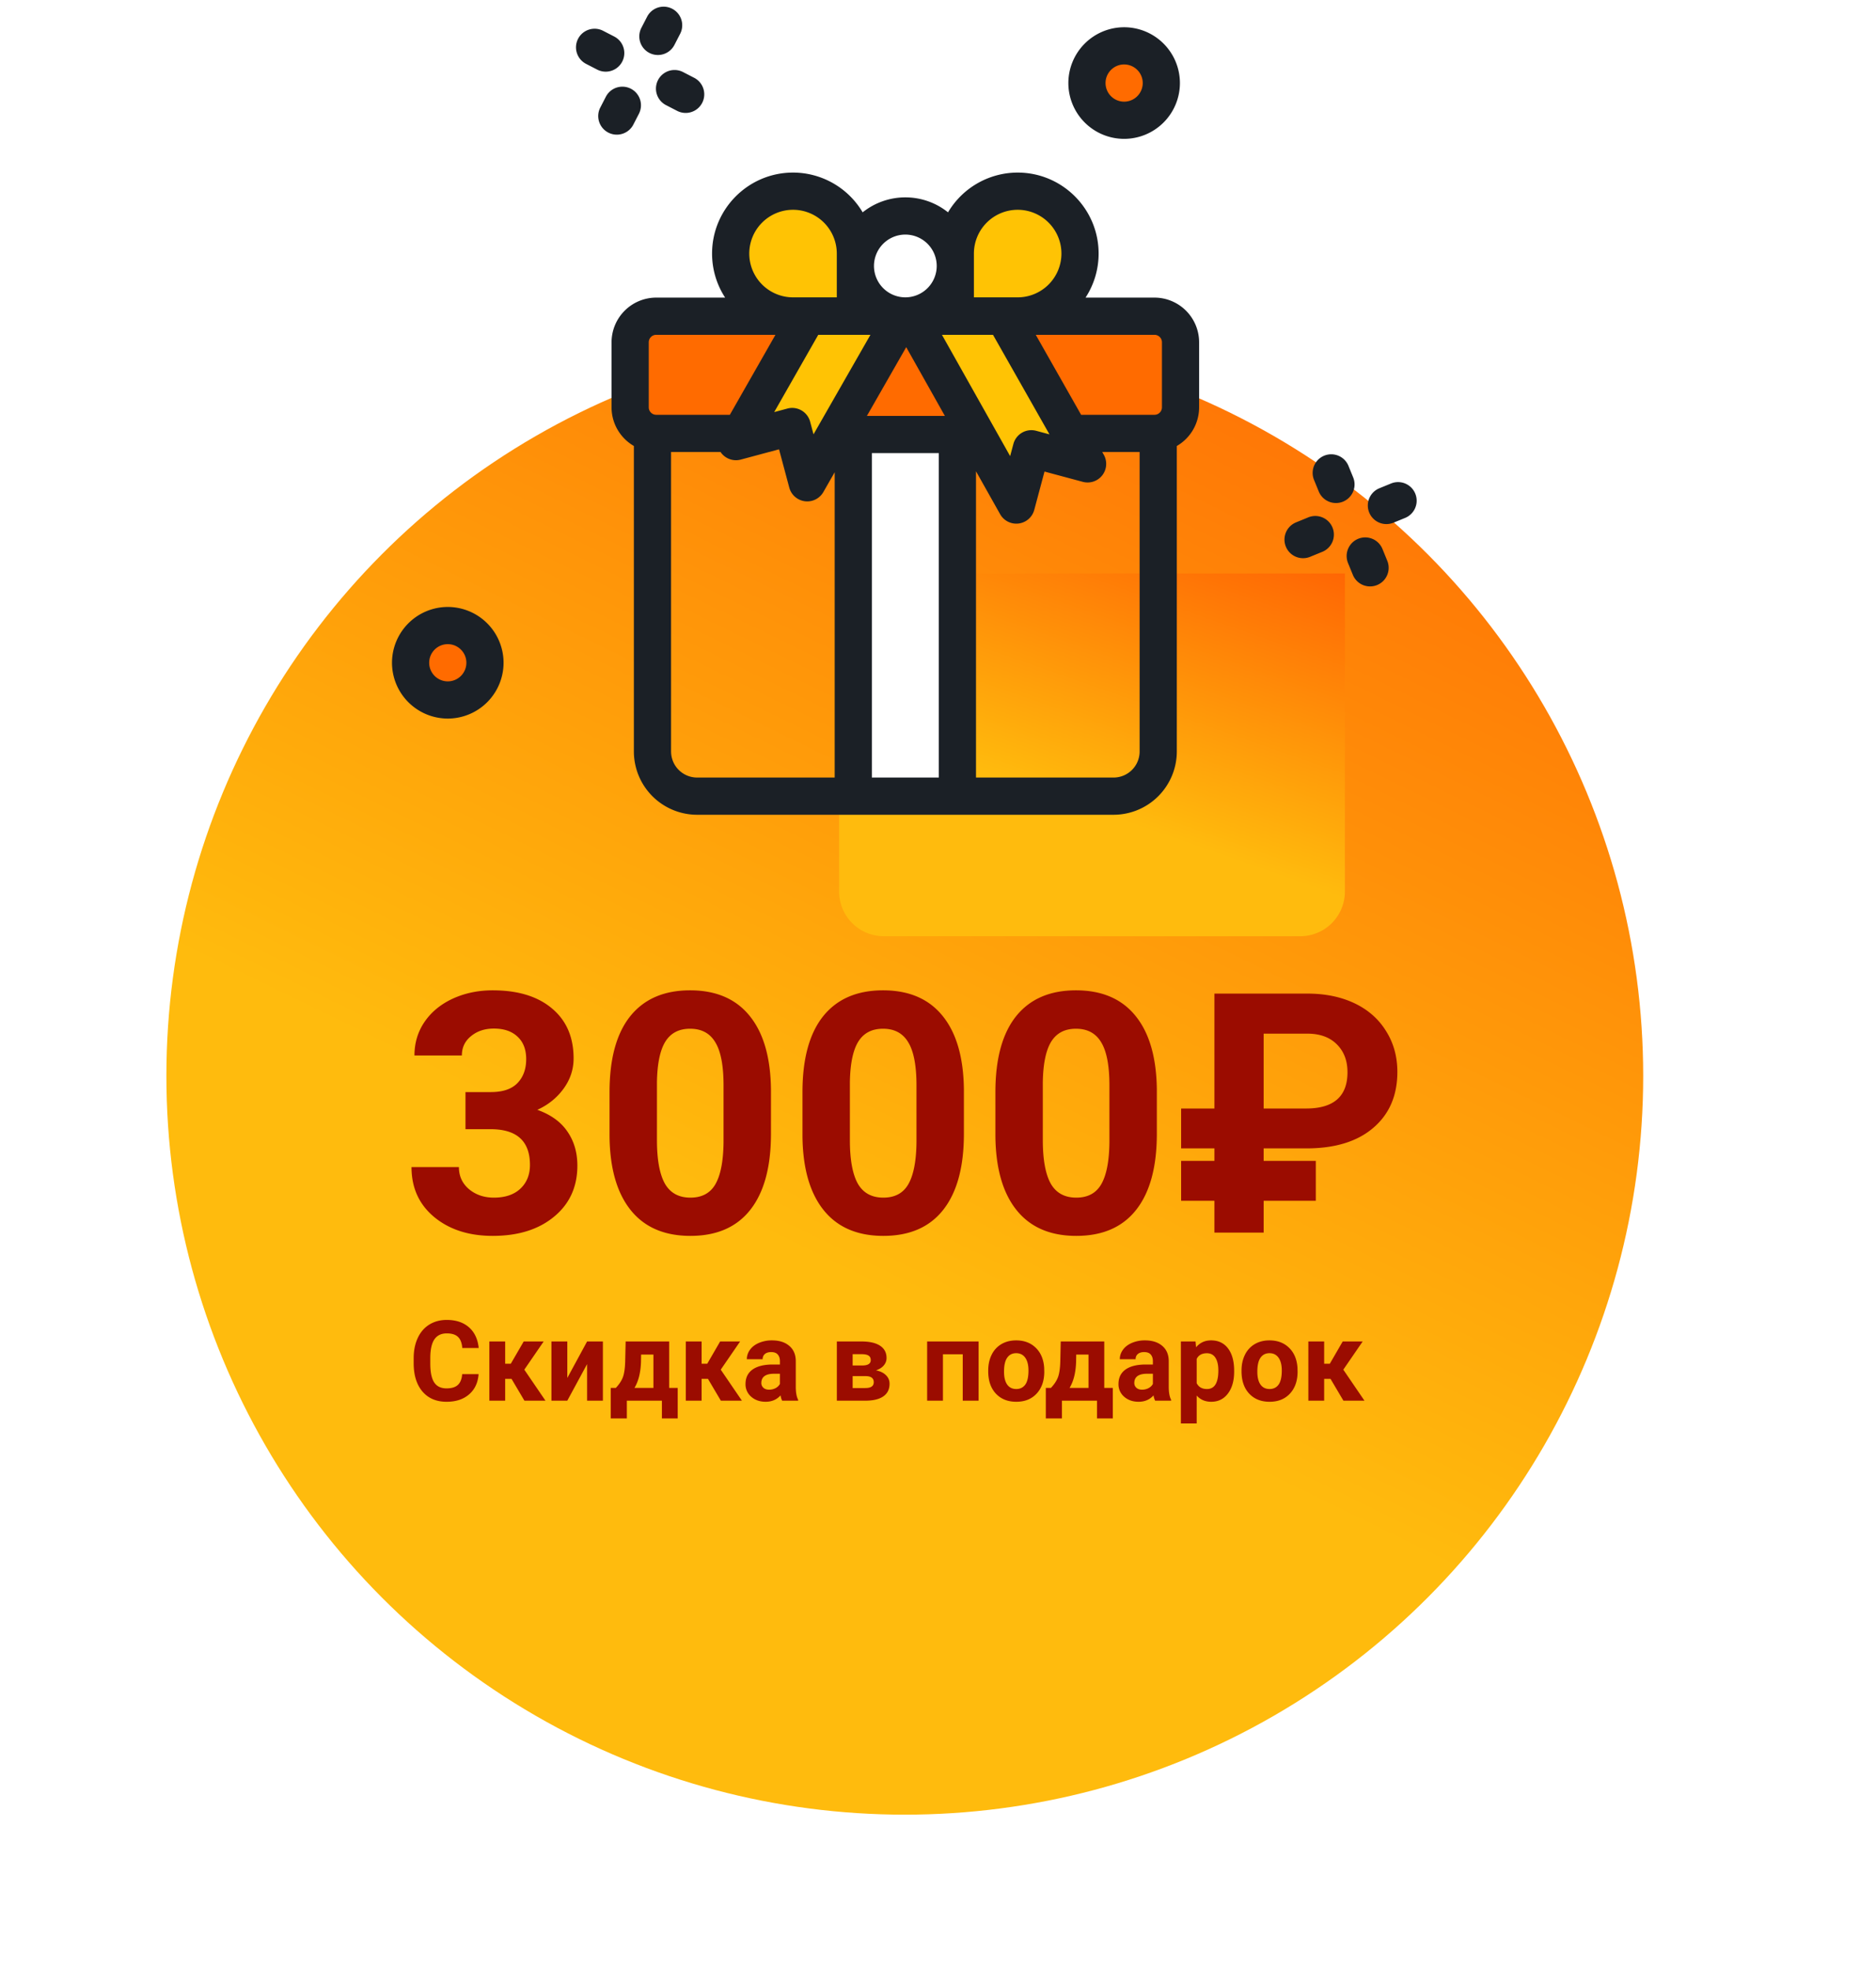 <svg width="201" height="211" viewBox="0 0 201 211" fill="none" xmlns="http://www.w3.org/2000/svg"><circle cx="96.942" cy="115.22" r="79.115" fill="url(#a)"/><path d="M49.873 116.953h2.707c1.29 0 2.244-.322 2.865-.967.621-.644.932-1.5.932-2.566 0-1.031-.31-1.834-.932-2.408-.61-.574-1.453-.862-2.53-.862-.974 0-1.788.27-2.444.809-.656.527-.985 1.219-.985 2.074h-5.08c0-1.336.358-2.531 1.072-3.586.727-1.066 1.735-1.898 3.024-2.496 1.3-.597 2.73-.896 4.289-.896 2.707 0 4.828.65 6.363 1.951 1.535 1.289 2.303 3.07 2.303 5.344 0 1.171-.357 2.25-1.072 3.234-.715.984-1.653 1.74-2.813 2.268 1.442.515 2.514 1.289 3.217 2.32.715 1.031 1.072 2.25 1.072 3.656 0 2.274-.832 4.096-2.496 5.467-1.652 1.371-3.843 2.057-6.574 2.057-2.555 0-4.646-.674-6.275-2.022-1.618-1.348-2.426-3.129-2.426-5.344h5.08c0 .961.357 1.746 1.072 2.356.727.609 1.617.914 2.672.914 1.207 0 2.15-.317 2.83-.949.691-.645 1.037-1.495 1.037-2.549 0-2.555-1.406-3.832-4.218-3.832h-2.69v-3.973zm32.73 4.465c0 3.539-.732 6.246-2.197 8.121s-3.61 2.813-6.433 2.813c-2.79 0-4.922-.92-6.399-2.76-1.476-1.84-2.232-4.477-2.267-7.91v-4.711c0-3.575.738-6.287 2.215-8.139 1.488-1.852 3.626-2.777 6.415-2.777 2.79 0 4.922.92 6.399 2.759 1.477 1.829 2.232 4.459 2.267 7.893v4.711zm-5.08-5.168c0-2.121-.292-3.662-.879-4.623-.574-.973-1.476-1.459-2.707-1.459-1.195 0-2.08.463-2.654 1.389-.562.914-.861 2.349-.896 4.306v6.223c0 2.086.281 3.639.844 4.658.574 1.008 1.488 1.512 2.742 1.512 1.242 0 2.138-.486 2.69-1.459.55-.973.837-2.461.86-4.465v-6.082zm25.752 5.168c0 3.539-.732 6.246-2.197 8.121s-3.61 2.813-6.434 2.813c-2.788 0-4.921-.92-6.398-2.76-1.477-1.84-2.232-4.477-2.267-7.91v-4.711c0-3.575.738-6.287 2.214-8.139 1.489-1.852 3.627-2.777 6.416-2.777 2.79 0 4.922.92 6.399 2.759 1.476 1.829 2.232 4.459 2.267 7.893v4.711zm-5.08-5.168c0-2.121-.293-3.662-.879-4.623-.574-.973-1.476-1.459-2.707-1.459-1.195 0-2.08.463-2.654 1.389-.562.914-.861 2.349-.896 4.306v6.223c0 2.086.28 3.639.843 4.658.575 1.008 1.489 1.512 2.742 1.512 1.243 0 2.14-.486 2.69-1.459.55-.973.838-2.461.861-4.465v-6.082zm25.752 5.168c0 3.539-.732 6.246-2.197 8.121s-3.609 2.813-6.434 2.813c-2.789 0-4.921-.92-6.398-2.76-1.477-1.84-2.232-4.477-2.268-7.91v-4.711c0-3.575.739-6.287 2.215-8.139 1.489-1.852 3.627-2.777 6.416-2.777 2.789 0 4.922.92 6.399 2.759 1.476 1.829 2.232 4.459 2.267 7.893v4.711zm-5.08-5.168c0-2.121-.293-3.662-.879-4.623-.574-.973-1.476-1.459-2.707-1.459-1.195 0-2.08.463-2.654 1.389-.563.914-.861 2.349-.897 4.306v6.223c0 2.086.282 3.639.844 4.658.574 1.008 1.488 1.512 2.742 1.512 1.243 0 2.139-.486 2.69-1.459.551-.973.838-2.461.861-4.465v-6.082zm22.113 12.34h-5.589V132h-5.274v-3.41h-3.568v-4.272h3.568v-1.336h-3.568v-4.271h3.568v-12.305h9.949c1.922 0 3.61.346 5.063 1.037 1.453.692 2.578 1.682 3.375 2.971.808 1.277 1.213 2.736 1.213 4.377 0 2.531-.862 4.529-2.584 5.994-1.711 1.465-4.096 2.197-7.154 2.197h-4.588v1.336h5.589v4.272zm-5.589-9.879h4.552c2.953 0 4.43-1.295 4.43-3.885 0-1.23-.375-2.221-1.125-2.971-.75-.761-1.787-1.148-3.111-1.16h-4.746v8.016zm-84.114 28.447c-.066.918-.406 1.641-1.02 2.168-.609.528-1.413.791-2.413.791-1.094 0-1.955-.367-2.584-1.101-.625-.739-.938-1.75-.938-3.036v-.521c0-.82.145-1.543.434-2.168.289-.625.701-1.103 1.236-1.436.54-.335 1.164-.503 1.875-.503.985 0 1.778.263 2.38.791.6.527.948 1.267 1.042 2.22h-1.758c-.043-.551-.197-.949-.463-1.195-.261-.25-.662-.375-1.2-.375-.587 0-1.026.211-1.32.633-.288.418-.437 1.068-.445 1.951v.644c0 .922.14 1.596.416 2.022.282.426.723.639 1.325.639.543 0 .947-.123 1.213-.37.27-.25.423-.634.462-1.154h1.758zm3.528.504h-.68V150h-1.693v-6.34h1.693v2.385h.603l1.383-2.385h2.139l-2.074 3.018L58.443 150h-2.255l-1.383-2.338zm8.097-4.002h1.694V150h-1.694v-3.914L60.782 150h-1.7v-6.34h1.7v3.908l2.12-3.908zm3.076 4.975c.383-.406.643-.809.78-1.207.136-.399.213-.963.228-1.694l.047-2.074h4.664v4.975h.914v3.269h-1.693V150h-3.756v1.904h-1.728v-3.269h.544zm1.999 0h2.033v-3.574h-1.32l-.011.761c-.036 1.164-.27 2.102-.703 2.813zm7.875-.973h-.68V150h-1.694v-6.34h1.694v2.385h.603l1.383-2.385h2.139l-2.074 3.018L79.49 150h-2.256l-1.382-2.338zm7.95 2.338a1.882 1.882 0 0 1-.17-.568c-.41.457-.943.685-1.599.685-.62 0-1.136-.179-1.547-.539a1.736 1.736 0 0 1-.609-1.359c0-.672.248-1.188.744-1.547.5-.36 1.22-.541 2.162-.545h.78v-.363c0-.293-.077-.528-.229-.703-.148-.176-.385-.264-.709-.264-.285 0-.51.068-.674.205-.16.137-.24.324-.24.562h-1.693a1.7 1.7 0 0 1 .34-1.019c.226-.313.546-.557.96-.733a3.48 3.48 0 0 1 1.395-.269c.781 0 1.4.197 1.857.592.461.39.692.941.692 1.652v2.748c.004.602.088 1.057.252 1.365v.1h-1.711zm-1.4-1.178c.25 0 .48-.054.692-.164a1.11 1.11 0 0 0 .469-.451v-1.09h-.633c-.848 0-1.3.293-1.354.879l-.006.1c0 .211.075.384.223.521.148.137.351.205.61.205zm7.26 1.178v-6.34h2.648c.864 0 1.526.152 1.987.457.46.305.691.742.691 1.313 0 .293-.097.556-.293.791-.191.23-.472.408-.843.533.453.086.808.256 1.066.51.262.25.392.558.392.925 0 .59-.222 1.04-.667 1.348-.442.309-1.084.463-1.928.463h-3.053zm1.694-2.631v1.277h1.365c.597 0 .896-.208.896-.626 0-.426-.285-.643-.855-.651h-1.406zm0-1.137h1.048c.594-.007.89-.199.89-.574 0-.23-.081-.394-.245-.492-.16-.098-.406-.146-.739-.146h-.954v1.212zM104.85 150h-1.7v-4.969h-2.121V150h-1.693v-6.34h5.514V150zm1.031-3.229c0-.628.121-1.189.363-1.681a2.67 2.67 0 0 1 1.043-1.143c.457-.269.986-.404 1.588-.404.855 0 1.553.262 2.092.785.543.524.845 1.234.908 2.133l.012.434c0 .972-.272 1.753-.815 2.343-.543.586-1.271.879-2.185.879-.914 0-1.645-.293-2.192-.879-.543-.586-.814-1.383-.814-2.39v-.077zm1.693.124c0 .601.114 1.062.34 1.382.227.317.551.475.973.475.41 0 .73-.156.961-.469.23-.316.345-.82.345-1.512 0-.589-.115-1.046-.345-1.371-.231-.324-.555-.486-.973-.486-.414 0-.734.162-.961.486-.226.321-.34.819-.34 1.495zm5.022 1.74c.383-.406.642-.809.779-1.207.137-.399.213-.963.229-1.694l.046-2.074h4.664v4.975h.915v3.269h-1.694V150h-3.756v1.904h-1.728v-3.269h.545zm1.998 0h2.033v-3.574h-1.318l-.012.761c-.035 1.164-.27 2.102-.703 2.813zm9.17 1.365a1.879 1.879 0 0 1-.17-.568c-.41.457-.944.685-1.6.685-.621 0-1.137-.179-1.547-.539a1.736 1.736 0 0 1-.609-1.359c0-.672.248-1.188.744-1.547.5-.36 1.221-.541 2.162-.545h.779v-.363c0-.293-.076-.528-.228-.703-.149-.176-.385-.264-.709-.264-.285 0-.51.068-.674.205-.16.137-.24.324-.24.562h-1.693c0-.367.113-.707.339-1.019.227-.313.547-.557.961-.733a3.481 3.481 0 0 1 1.395-.269c.781 0 1.4.197 1.857.592.461.39.692.941.692 1.652v2.748c.004.602.088 1.057.252 1.365v.1h-1.711zm-1.401-1.178c.25 0 .481-.054.692-.164.211-.113.367-.263.468-.451v-1.09h-.632c-.848 0-1.299.293-1.354.879l-.006.1c0 .211.074.384.223.521.148.137.351.205.609.205zm9.867-1.933c0 .976-.222 1.759-.668 2.349-.441.586-1.039.879-1.792.879-.641 0-1.159-.222-1.553-.668v2.989h-1.694v-8.778h1.571l.058.621c.41-.492.946-.738 1.606-.738.781 0 1.388.289 1.822.867.434.578.65 1.375.65 2.391v.088zm-1.693-.123c0-.59-.105-1.045-.316-1.366-.207-.32-.51-.48-.909-.48-.531 0-.896.203-1.095.609v2.596c.207.418.576.627 1.107.627.809 0 1.213-.662 1.213-1.986zm2.484.005c0-.628.122-1.189.364-1.681a2.67 2.67 0 0 1 1.043-1.143c.457-.269.986-.404 1.588-.404.855 0 1.552.262 2.091.785.543.524.846 1.234.909 2.133l.011.434c0 .972-.271 1.753-.814 2.343-.543.586-1.272.879-2.186.879-.914 0-1.644-.293-2.191-.879-.543-.586-.815-1.383-.815-2.39v-.077zm1.694.124c0 .601.113 1.062.34 1.382.226.317.55.475.972.475.411 0 .731-.156.961-.469.231-.316.346-.82.346-1.512 0-.589-.115-1.046-.346-1.371-.23-.324-.554-.486-.972-.486-.414 0-.735.162-.961.486-.227.321-.34.819-.34 1.495zm7.84.767h-.68V150h-1.693v-6.34h1.693v2.385h.604l1.382-2.385H146l-2.074 3.018 2.267 3.322h-2.255l-1.383-2.338z" fill="#9B0C00"/><path d="M47.976 74.96a3.984 3.984 0 1 0 0-7.968 3.984 3.984 0 0 0 0 7.969zm72.467-62.08a3.985 3.985 0 1 0 0-7.97 3.985 3.985 0 0 0 0 7.97z" fill="#FF6B00"/><path d="M109.036 20.474a6.682 6.682 0 0 0-6.682 6.68v6.682h6.682a6.681 6.681 0 0 0 0-13.362zm-24.068 0a6.68 6.68 0 0 1 6.681 6.68v6.682h-6.68a6.681 6.681 0 1 1 0-13.362z" fill="#FFC304"/><path d="M97.003 23.129a5.353 5.353 0 1 1 0 10.706 5.353 5.353 0 0 1 0-10.706z" fill="#fff"/><path d="M124.095 46.414v34.064a4.783 4.783 0 0 1-4.783 4.784h-44.62a4.783 4.783 0 0 1-4.784-4.784V46.414h54.187z" fill="url(#b)" filter="url(#c)"/><path d="M102.58 46.532H91.424v38.73h11.156v-38.73z" fill="#fff"/><path d="M79.8 46.414h-9.49a2.793 2.793 0 0 1-2.792-2.792v-6.965a2.793 2.793 0 0 1 2.792-2.793h53.383a2.793 2.793 0 0 1 2.793 2.793v6.965a2.793 2.793 0 0 1-2.793 2.792H79.799z" fill="#FF6B00"/><path d="M86.541 33.815l-7.688 13.479 6.025-1.617 1.612 6.026 9.839-17.195 1.462-.158 11.099 19.735 1.612-6.026 6.024 1.617-9.002-15.864-20.983.003z" fill="#FFC304"/><path d="M123.693 31.871h-7.384a8.621 8.621 0 0 0 1.4-4.716c0-4.783-3.891-8.673-8.673-8.673a8.677 8.677 0 0 0-7.462 4.258 7.306 7.306 0 0 0-4.573-1.603 7.31 7.31 0 0 0-4.573 1.603 8.676 8.676 0 0 0-7.462-4.258c-4.782 0-8.673 3.89-8.673 8.673a8.62 8.62 0 0 0 1.4 4.716H70.31a4.79 4.79 0 0 0-4.786 4.785v6.965c0 1.767.963 3.312 2.391 4.14v32.717a6.783 6.783 0 0 0 6.775 6.776h44.621a6.784 6.784 0 0 0 6.776-6.776V47.762a4.788 4.788 0 0 0 2.39-4.14v-6.966a4.79 4.79 0 0 0-4.784-4.785zm.801 4.785v6.965c0 .442-.36.801-.801.801h-7.858l-4.861-8.566h12.719c.441 0 .801.359.801.8zm-31.232-.8l-6.099 10.657-.361-1.35a1.993 1.993 0 0 0-2.44-1.41l-1.412.379 4.72-8.276h5.592zm3.833 1.323l4.141 7.36h-8.353l4.212-7.36zm3.828-1.323h5.47l6.05 10.661-1.425-.383a1.993 1.993 0 0 0-2.44 1.41l-.349 1.302-7.306-12.99zm3.424-8.701a4.694 4.694 0 0 1 4.689-4.689 4.694 4.694 0 0 1 4.689 4.689 4.694 4.694 0 0 1-4.689 4.689h-4.689v-4.69zm-7.345-2.034a3.365 3.365 0 0 1 3.361 3.361 3.365 3.365 0 0 1-3.361 3.361 3.365 3.365 0 0 1-3.362-3.361 3.365 3.365 0 0 1 3.362-3.361zm-12.035-2.655a4.694 4.694 0 0 1 4.69 4.689v4.689h-4.69a4.694 4.694 0 0 1-4.689-4.69 4.694 4.694 0 0 1 4.69-4.688zM69.51 36.656c0-.441.359-.8.8-.8h12.774l-4.886 8.566h-7.887a.802.802 0 0 1-.801-.8v-6.966zm2.39 43.822V48.406h5.307c.024.035.043.072.07.105a1.992 1.992 0 0 0 2.093.707l4.098-1.1 1.097 4.1a1.992 1.992 0 0 0 3.653.475l1.213-2.12v33.146a1.992 1.992 0 0 0 3.984 0V48.524h7.172v34.745H74.691a2.794 2.794 0 0 1-2.79-2.79zm47.412 2.791h-14.74V50.471l2.582 4.59a1.991 1.991 0 0 0 3.661-.462l1.096-4.099 4.099 1.1a1.991 1.991 0 0 0 2.249-2.908l-.162-.286h4.006v32.072a2.794 2.794 0 0 1-2.791 2.791zm29.743-31.499l-1.265.518a1.992 1.992 0 0 0 1.509 3.688l1.265-.518a1.992 1.992 0 0 0-1.509-3.687zm-10.211 4.18a1.992 1.992 0 0 0 1.509 3.687l1.264-.518a1.993 1.993 0 1 0-1.509-3.687l-1.264.517zm6.677 1.75a1.993 1.993 0 0 0-1.089 2.6l.518 1.264a1.992 1.992 0 1 0 3.687-1.51l-.517-1.264a1.993 1.993 0 0 0-2.599-1.09zm-1.062-7.856a1.993 1.993 0 0 0-3.688 1.509l.518 1.264a1.992 1.992 0 1 0 3.687-1.509l-.517-1.264zM73.186 7.718a1.992 1.992 0 0 0-1.826 3.541l1.214.626a1.992 1.992 0 0 0 1.827-3.54l-1.215-.627zm-10.416-.89l1.214.626a1.992 1.992 0 0 0 1.827-3.541l-1.214-.626a1.992 1.992 0 0 0-1.827 3.54zm4.827 2.676a1.992 1.992 0 0 0-2.684.857l-.626 1.214a1.993 1.993 0 0 0 3.54 1.827l.627-1.215a1.992 1.992 0 0 0-.857-2.683zm5.288-5.907a1.992 1.992 0 0 0-3.54-1.827l-.627 1.215A1.992 1.992 0 0 0 72.26 4.81l.626-1.214zm47.558 11.274a5.983 5.983 0 0 0 5.977-5.976 5.983 5.983 0 0 0-5.977-5.977 5.983 5.983 0 0 0-5.976 5.977 5.983 5.983 0 0 0 5.976 5.976zm0-7.968c1.099 0 1.993.894 1.993 1.992a1.995 1.995 0 0 1-1.993 1.992 1.995 1.995 0 0 1-1.992-1.992c0-1.098.894-1.992 1.992-1.992zM47.977 65A5.983 5.983 0 0 0 42 70.977a5.983 5.983 0 0 0 5.977 5.976 5.984 5.984 0 0 0 5.976-5.977A5.983 5.983 0 0 0 47.976 65zm0 7.969a1.995 1.995 0 0 1-1.993-1.992c0-1.099.894-1.993 1.992-1.993 1.099 0 1.993.894 1.993 1.993a1.995 1.995 0 0 1-1.992 1.992z" fill="#1B2026"/><defs><filter id="c" x="64.908" y="36.414" width="104.187" height="88.847" filterUnits="userSpaceOnUse" color-interpolation-filters="sRGB"><feFlood flood-opacity="0" result="BackgroundImageFix"/><feColorMatrix in="SourceAlpha" values="0 0 0 0 0 0 0 0 0 0 0 0 0 0 0 0 0 0 127 0"/><feOffset dx="20" dy="15"/><feGaussianBlur stdDeviation="12.5"/><feColorMatrix values="0 0 0 0 0 0 0 0 0 0 0 0 0 0 0 0 0 0 0.1 0"/><feBlend in2="BackgroundImageFix" result="effect1_dropShadow"/><feBlend in="SourceGraphic" in2="effect1_dropShadow" result="shape"/></filter><linearGradient id="a" x1="157.747" y1="13.238" x2="96.275" y2="139.294" gradientUnits="userSpaceOnUse"><stop stop-color="#FF5E03"/><stop offset="1" stop-color="#FFBB0D"/></linearGradient><linearGradient id="b" x1="117.825" y1="40.8" x2="105.891" y2="74.936" gradientUnits="userSpaceOnUse"><stop stop-color="#FF5E03"/><stop offset="1" stop-color="#FFBB0D"/></linearGradient></defs></svg>